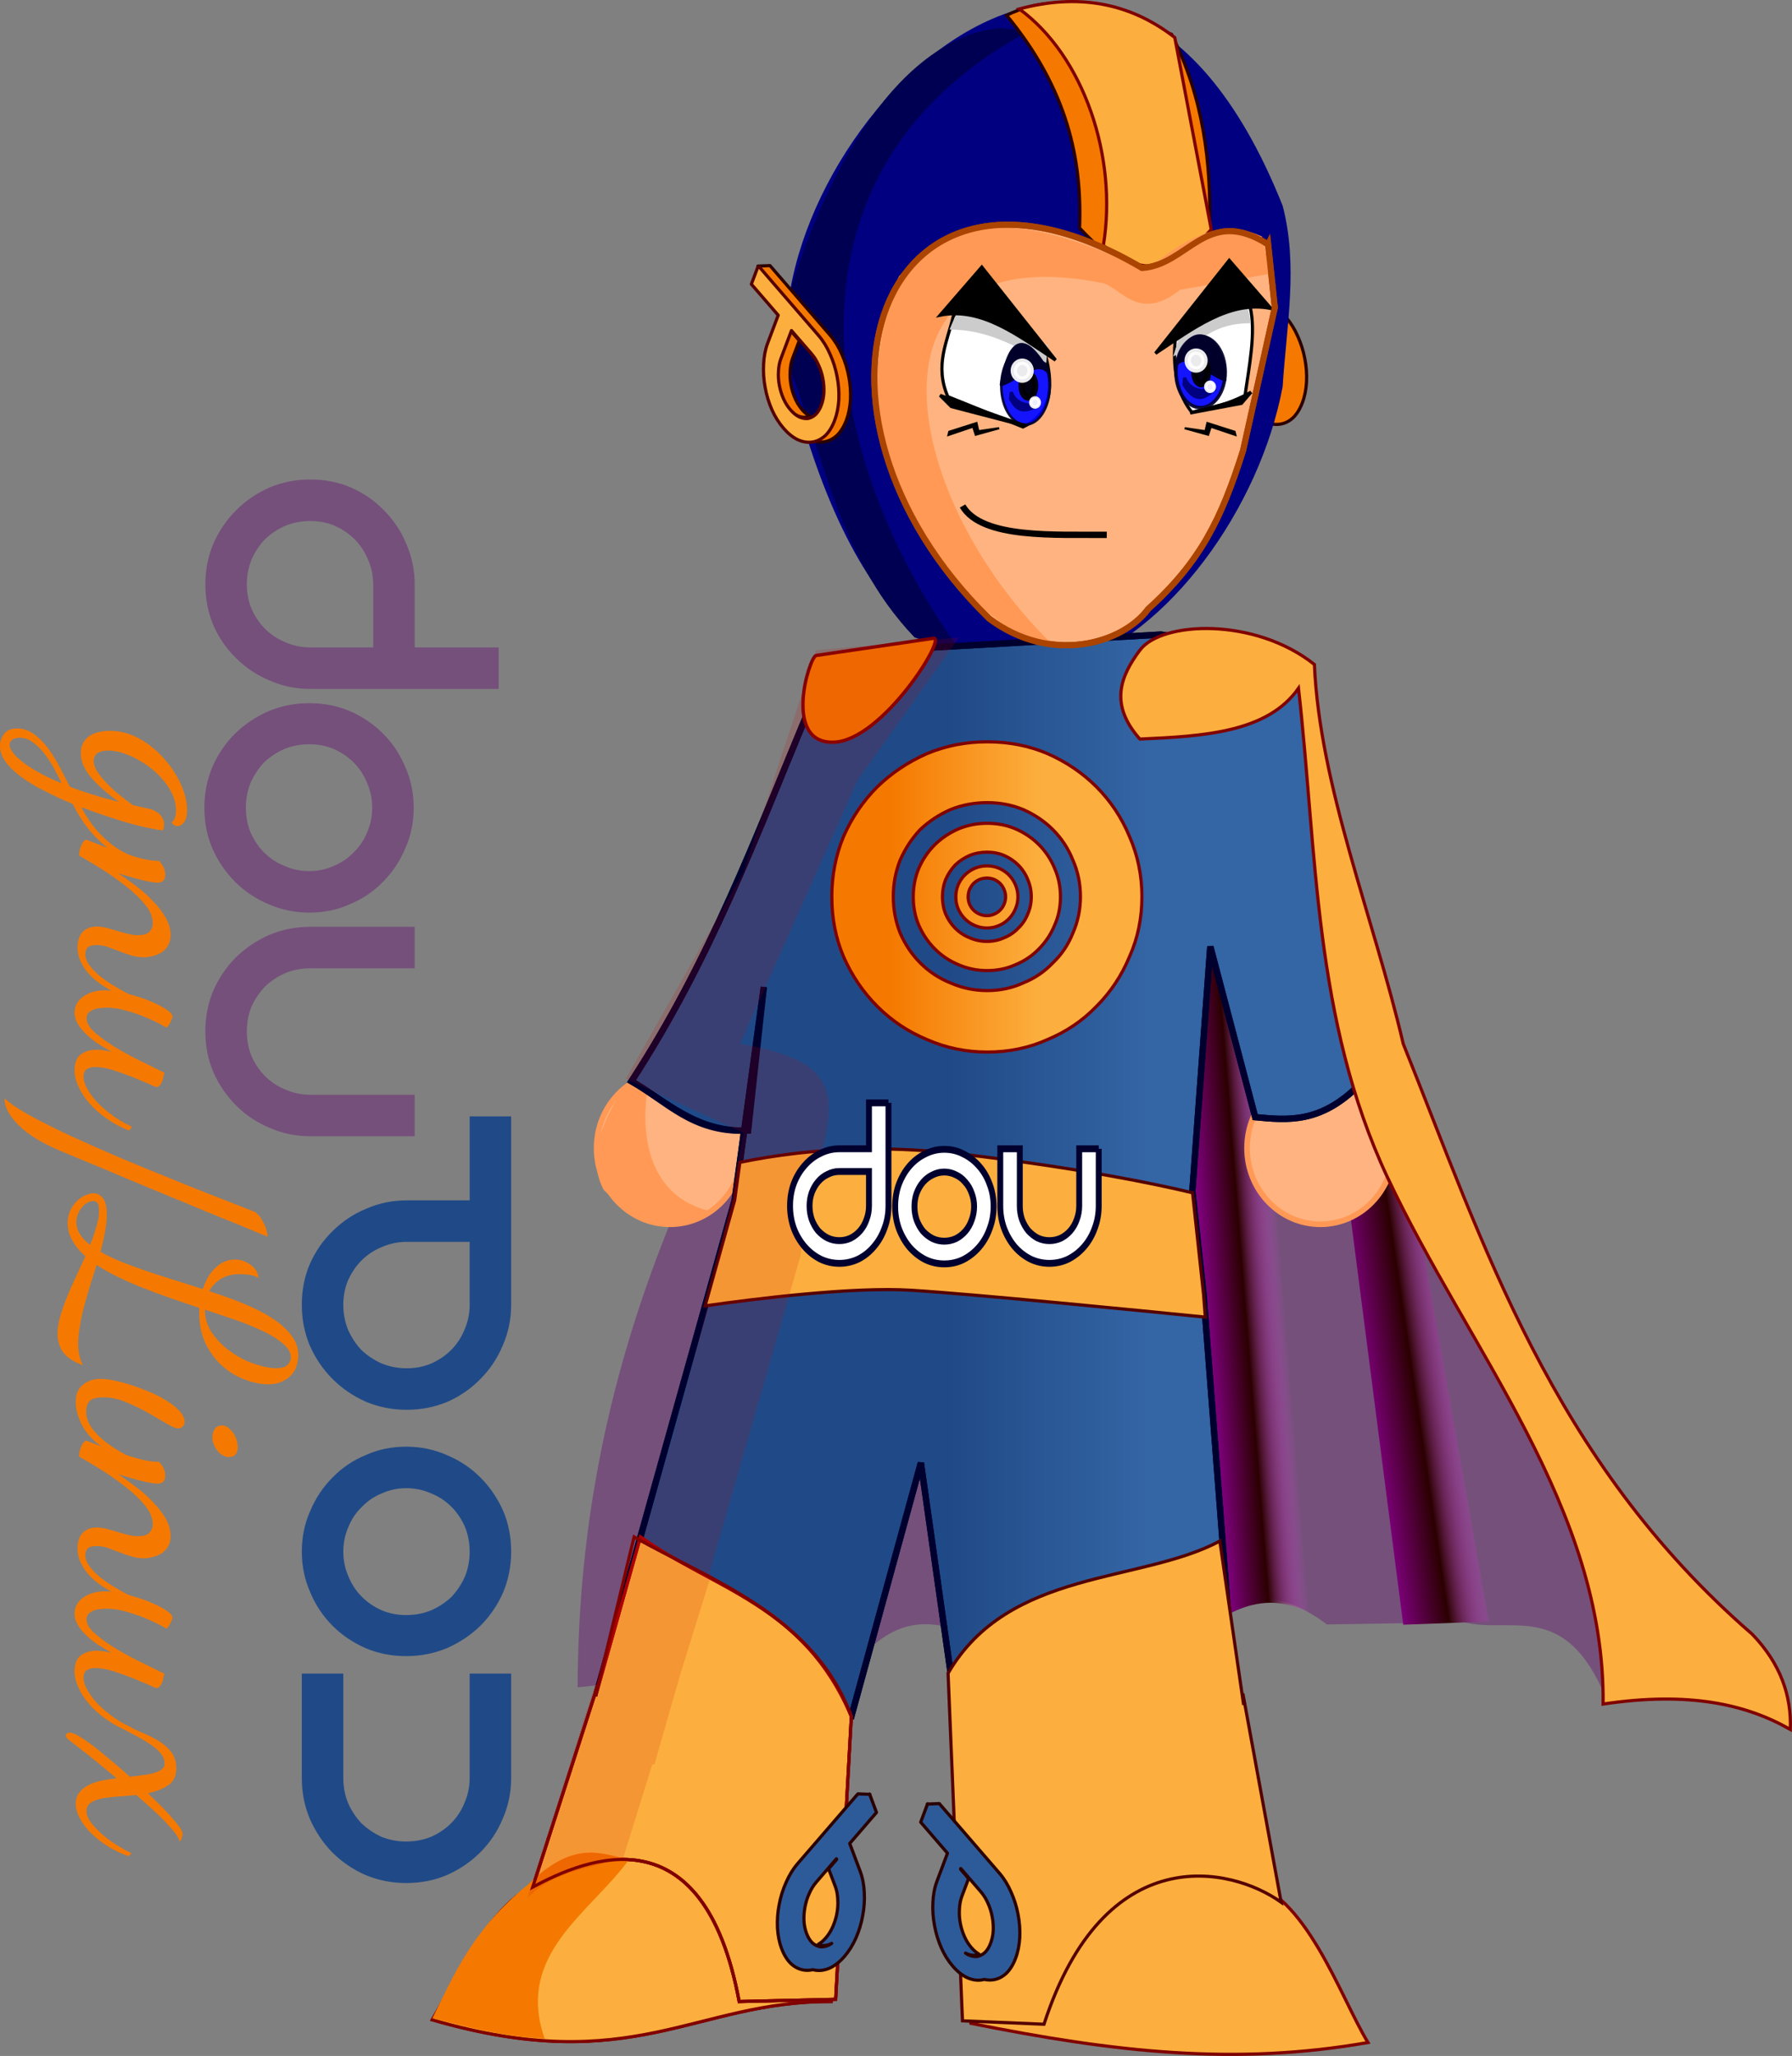 <?xml version="1.0" encoding="UTF-8" standalone="no"?>
<!-- Created with Inkscape (http://www.inkscape.org/) -->
<svg
    xmlns:inkscape="http://www.inkscape.org/namespaces/inkscape"
    xmlns:rdf="http://www.w3.org/1999/02/22-rdf-syntax-ns#"
    xmlns="http://www.w3.org/2000/svg"
    xmlns:sodipodi="http://sodipodi.sourceforge.net/DTD/sodipodi-0.dtd"
    xmlns:cc="http://creativecommons.org/ns#"
    xmlns:xlink="http://www.w3.org/1999/xlink"
    xmlns:dc="http://purl.org/dc/elements/1.1/"
    id="svg2"
    viewBox="0 0 711.19 815.57"
    sodipodi:docname="_svgclean2.svg"
    version="1.1"
    inkscape:version="0.48.3.1 r9886"
  >
  <rect x="0" y="0" width="711.19" height="815.57" fill="#808080" stroke="none"/>
  <defs
      id="defs4"
    >
    <linearGradient
        id="linearGradient3101"
      >
      <stop
          id="stop3103"
          style="stop-color:#800080"
          offset="0"
      />
      <stop
          id="stop3111"
          style="stop-color:#2b0000"
          offset=".5"
      />
      <stop
          id="stop3105"
          style="stop-color:#f649ff;stop-opacity:0"
          offset="1"
      />
    </linearGradient
    >
    <linearGradient
        id="linearGradient4000"
        y2="631.36"
        xlink:href="#linearGradient3101"
        gradientUnits="userSpaceOnUse"
        x2="417"
        gradientTransform="matrix(1.259,0,0,1.259,6.32,-51.378)"
        y1="633.36"
        x1="392"
        inkscape:collect="always"
    />
    <linearGradient
        id="linearGradient3109"
        y2="644.86"
        xlink:href="#linearGradient3101"
        gradientUnits="userSpaceOnUse"
        x2="476"
        gradientTransform="matrix(1.259,0,0,1.259,6.32,-51.378)"
        y1="649.36"
        x1="445.5"
        inkscape:collect="always"
    />
    <linearGradient
        id="linearGradient4315"
        y2="544.36"
        gradientUnits="userSpaceOnUse"
        x2="462.02"
        gradientTransform="translate(8.485,-11.314)"
        y1="544.36"
        x1="383.36"
        inkscape:collect="always"
      >
      <stop
          id="stop4311"
          style="stop-color:#204a87"
          offset="0"
      />
      <stop
          id="stop4313"
          style="stop-color:#3465a4"
          offset="1"
      />
    </linearGradient
    >
    <linearGradient
        id="linearGradient4638"
        y2="512.13"
        gradientUnits="userSpaceOnUse"
        x2="421.64"
        gradientTransform="translate(6.485,-11.314)"
        y1="512.13"
        x1="361.91"
        inkscape:collect="always"
      >
      <stop
          id="stop4634"
          style="stop-color:#f57900"
          offset="0"
      />
      <stop
          id="stop4636"
          style="stop-color:#fcaf3e"
          offset="1"
      />
    </linearGradient
    >
  </defs
  >
  <sodipodi:namedview
      id="base"
      bordercolor="#666666"
      inkscape:pageshadow="2"
      inkscape:window-y="0"
      pagecolor="#ffffff"
      inkscape:window-maximized="0"
      inkscape:zoom="2"
      inkscape:window-x="0"
      inkscape:window-height="645"
      showgrid="false"
      borderopacity="1.0"
      inkscape:current-layer="layer1"
      inkscape:cx="375.11317"
      inkscape:cy="72.747782"
      inkscape:window-width="674"
      inkscape:pageopacity="0.0"
      inkscape:document-units="px"
  />
  <g
      id="layer1"
      inkscape:label="Camada 1"
      inkscape:groupmode="layer"
      transform="translate(-14.824 -143.23)"
    >
    <path
        id="path3885"
        style="color:#000000;stroke-linejoin:round;stroke:#2b0000;stroke-width:1.259;fill:#f57900"
        inkscape:connector-curvature="0"
        d="m501.41 241.59-4.531 0.188-0.094-0.125-0.031 0.125h-0.125l0.062 0.094-2.656 7.094 10.625 12.312-4.156 11.062c-0.947 2.515-1.49 5.313-1.625 8.375-0.174 3.017 0.041 6.079 0.625 9.188 0.544 3.063 1.442 6.022 2.688 8.875 1.227 2.753 2.741 5.201 4.594 7.344 1.814 2.097 3.721 3.592 5.688 4.531 1.987 0.885 3.921 1.188 5.781 0.906 0.354-0.054 0.688-0.124 1.031-0.219 1.22 0.287 2.391 0.334 3.562 0.156 1.861-0.282 3.571-1.11 5.125-2.531 1.515-1.467 2.771-3.485 3.719-6 0.947-2.515 1.482-5.264 1.656-8.281 0.135-3.062-0.083-6.134-0.688-9.188-0.584-3.108-1.515-6.045-2.781-8.844-1.246-2.853-2.78-5.34-4.594-7.438l-23.875-27.625zm8.531 25.75 7.969 9.25c1.104 1.277 2.053 2.79 2.812 4.531 0.78 1.687 1.33 3.47 1.688 5.375 0.339 1.805 0.487 3.632 0.406 5.5-0.1 1.768-0.455 3.438-1.031 4.969-0.577 1.531-1.31 2.745-2.219 3.656-0.949 0.865-1.993 1.407-3.094 1.625-1.12 0.118-2.256-0.087-3.469-0.625-0.392-0.195-0.805-0.45-1.188-0.719 0.135 0.077 0.27 0.151 0.406 0.219 1.212 0.538 2.38 0.743 3.5 0.625 0.483-0.096 0.953-0.248 1.406-0.469-1.022-0.593-2.012-1.425-2.969-2.531-1.104-1.276-2.01-2.734-2.75-4.375-0.759-1.741-1.317-3.508-1.656-5.312-0.358-1.905-0.464-3.771-0.344-5.594 0.081-1.868 0.392-3.563 0.969-5.094l2.656-7.031-3.188-3.719 0.094-0.281z"
    />
    <path
        id="path3876"
        inkscape:connector-curvature="0"
        sodipodi:nodetypes="cccc"
        style="fill:#000080"
        d="m523.87 296.63c1.492-23.926 6.269-47.851 0-71.777-70.81-177.51-215.19-19.258-195.18 69.258 50.821 203.23 177.05 98.861 195.18 2.518z"
    />
    <path
        id="path3123"
        inkscape:connector-curvature="0"
        sodipodi:nodetypes="cccccc"
        style="fill:#000052"
        d="m423.13 155.59c-108.26 58.14-78.87 176.15-26.44 246.81l-18.889-6.296c-32.38-33.72-36.72-78.66-54.15-118.36 11.76-52.79 42.91-118.96 88.15-123.41z"
    />
    <path
        id="path3882"
        inkscape:connector-curvature="0"
        sodipodi:nodetypes="ccccc"
        style="stroke:#2b0000;stroke-width:1.259px;fill:#f57900"
        d="m414.31 149.3c24.014 29.08 30.02 56.96 28.963 84.369 13.704 14.607 28.035 26.601 51.629 0 0.563-25.605-2.316-51.209-15.111-76.814-21.365-8.065-42.502-18.854-65.481-7.556z"
    />
    <path
        id="path3884"
        inkscape:connector-curvature="0"
        sodipodi:nodetypes="ccccc"
        style="stroke:#800000;stroke-width:1.259px;fill:#fcaf3e"
        d="m419.35 146.78c25.605 18.679 39.121 58.793 33.37 93.814 19.605 16.035 31.447 5.676 42.814-6.296l-14.481-76.184c-18.018-13.978-38.649-17.502-61.703-11.333z"
    />
    <path
        id="path3053"
        inkscape:connector-curvature="0"
        sodipodi:nodetypes="cccccccccccc"
        style="fill:#75507b"
        d="m282.35 624.69c-25.917 62.608-38.097 123.39-38.288 187.88l112.19-11.575c19.121-21.395 35.704-12.329 52.535-6.233l86.371-14.247c13.993-0.506 23.628-9.73 46.302 7.123l54.316-0.89c18.699 4.692 40.069-8.877 56.096 29.384 20.574-36.251-11.158-70.079-17.808-105.07-59.174-82.512-70.84-165.02-91.713-247.54l-221.71 5.343z"
    />
    <path
        id="path3024"
        sodipodi:rx="26"
        sodipodi:ry="27"
        style="stroke:#ff9955;stroke-width:2;fill:#ffb380"
        sodipodi:type="arc"
        d="m449 528.36c0 14.912-11.641 27-26 27s-26-12.088-26-27 11.641-27 26-27 26 12.088 26 27z"
        transform="matrix(1.119,0,0,1.119,-192.64,7.437)"
        sodipodi:cy="528.36218"
        sodipodi:cx="423"
    />
    <path
        id="path3984"
        inkscape:connector-curvature="0"
        sodipodi:nodetypes="ccccc"
        style="fill:url(#linearGradient4000)"
        d="m549.68 795.92-58.56-362.03h-35.259l37.148 355.74c15.54-11.762 34.61-18.606 56.666 6.296z"
    />
    <path
        id="path3091"
        style="fill:url(#linearGradient3109)"
        inkscape:connector-curvature="0"
        d="m537.72 524.55 34 263.18 34-1.259-31.481-178.81-42.814-188.89z"
    />
    <path
        id="path3022"
        sodipodi:rx="26"
        sodipodi:ry="27"
        style="stroke:#ff9955;stroke-width:2;fill:#ffb380"
        sodipodi:type="arc"
        d="m449 528.36c0 14.912-11.641 27-26 27s-26-12.088-26-27 11.641-27 26-27 26 12.088 26 27z"
        transform="matrix(1.119,0,0,1.119,65.504,7.437)"
        sodipodi:cy="528.36218"
        sodipodi:cx="423"
    />
    <path
        id="path3117"
        inkscape:connector-curvature="0"
        sodipodi:nodetypes="cccc"
        style="fill:#ff9955"
        d="m298.46 624.03c-12.841 3.537-24.778 10.24-44.074-8.815-11.579-22.222 14.968-47.632 25.185-66.74-15.424 36.327-10.786 70.125 18.889 75.555z"
    />
    <path
        id="path3907"
        inkscape:connector-curvature="0"
        sodipodi:nodetypes="ccccccccccccccccccc"
        style="stroke:#00002f;stroke-width:2.518;fill:url(#linearGradient4315)"
        d="m334.88 427.01c-20.146 48.38-37.987 96.759-69.453 145.14 14.236 8.127 25.508 20.206 46.302 19.589l6.233-56.987-11.575 84.59-54.316 194.11c32.854 10.011 66.39 13.604 100.62 10.685l27.603-100.62 13.356 94.385c28.919 4.504 68.967-6.579 110.35-11.423l-11.512-149.74-4.452-40.959 7.123-97.056 17.808 67.672c12.886 1.217 25.757 2.531 40.959-12.466-12.999-49.112-15.677-105.11-22.26-158.49-15.492-14.845-36.017-17.104-56.096-20.48l-94.385 5.343c-30.005 2.447-21.945 0.645-46.302 26.713z"
    />
    <path
        id="path3982"
        d="m334.88 427.01c-20.146 48.38-37.987 96.759-69.453 145.14 14.236 8.127 24.249 20.206 45.043 19.589l7.492-56.987-11.575 84.59-54.316 194.11c32.854 10.011 66.39 13.604 100.62 10.685l27.603-100.62 13.356 94.385c28.919 4.504 68.967-6.579 110.35-11.423l-11.512-149.74-4.452-40.959 7.123-97.056 17.808 67.672c12.886 1.217 25.757 2.531 40.959-12.466-12.999-49.112-15.677-105.11-22.26-158.49-15.492-14.845-36.017-17.104-56.096-20.48l-94.385 5.343c-30.005 2.447-21.945 0.645-46.302 26.713z"
        sodipodi:nodetypes="ccccccccccccccccccc"
        style="stroke:#00002f;stroke-width:2.518;fill:none"
        inkscape:connector-curvature="0"
    />
    <path
        id="path3953"
        inkscape:connector-curvature="0"
        sodipodi:nodetypes="cccccccccc"
        style="stroke:#800000;stroke-width:1.259px;fill:#fcaf3e"
        d="m467.2 401.15c-7.762 10.459-12.174 21.477 0 35.259 25.455-1.131 50.643-2.597 62.962-20.148 7.38 65.154 5.978 131.34 35.259 193.92 32.276 68.66 86.414 131.36 85.629 209.03 34.167-5.104 56.864 0.116 74.295 10.074 0.492-13.382-3.858-26.073-15.111-37.777-79.8-69.13-107.03-155.94-138.51-234.21-11.75-50.16-33.18-102.25-35.26-150.48-23.711-18.844-60.71-17.174-69.258-5.667z"
    />
    <path
        id="path3026"
        inkscape:connector-curvature="0"
        sodipodi:nodetypes="cscc"
        style="stroke:#800000;stroke-width:1.344px;fill:#f57900"
        d="m338.74 403.25c-2.688 0.416-13.542 35.265 7.126 34.405 19.077-0.795 44.461-41.243 39.566-41.243z"
    />
    <path
        id="path3176"
        d="m236.05 887.36c-24.677 5.301-38.466 38.317-49.647 57.113 79.767 23.154 104.26-7.547 158.28-7.25l3.562-61.439-115.75-2.671z"
        sodipodi:nodetypes="cccccc"
        style="stroke:#800000;stroke-width:1.259px;fill:none"
        inkscape:connector-curvature="0"
    />
    <path
        id="path3060"
        inkscape:connector-curvature="0"
        sodipodi:nodetypes="cccccc"
        style="stroke:#800000;stroke-width:1.259px;fill:#fcaf3e"
        d="m236.05 887.36c-24.677 5.301-38.466 38.317-49.647 57.113 79.767 23.154 104.26-7.547 158.28-7.25l3.562-61.439-115.75-2.671z"
    />
    <path
        id="path3072"
        d="m251.19 816.13 17.808-63.22c29.221 20.838 65.145 26.929 83.7 71.234l-6.233 112.19-38.288 0.89c-14.15-76.04-60.29-57.03-81.93-45.41l25.822-80.138z"
        sodipodi:nodetypes="cccccccc"
        style="stroke:#800000;stroke-width:1.259px;fill:#fcaf3e"
        inkscape:connector-curvature="0"
    />
    <path
        id="path3056"
        inkscape:connector-curvature="0"
        sodipodi:nodetypes="cccccccc"
        style="stroke:#aa0000;stroke-width:1.259px;fill:none"
        d="m251.19 816.13 17.808-63.22c29.221 20.838 65.145 26.929 83.7 71.234l-6.233 112.19-38.288 0.89c-14.15-76.04-60.29-57.03-81.93-45.41l25.822-80.138z"
    />
    <path
        id="path3062"
        d="m508.37 888.91c24.718 5.105 38.029 45.869 49.359 64.577-52.591 9.209-100.4 3.872-157.59-7.623l-4.047-67.642 115.73-3.587z"
        sodipodi:nodetypes="cccccc"
        style="stroke:#800000;stroke-width:1.259px;fill:#fcaf3e"
        inkscape:connector-curvature="0"
    />
    <path
        id="path3058"
        d="m508.39 819.56-9.447-64.997c-31.68 16.866-83.705 10.919-107.86 52.439l5.723 137.87 32.348 1.355c23.894-73.561 74.178-62.723 94.123-48.388l-15.196-82.813z"
        sodipodi:nodetypes="cccccccc"
        style="color:#000000;stroke:#550000;stroke-width:1.259px;fill:#fcaf3e"
        inkscape:connector-curvature="0"
    />
    <path
        id="path3174"
        inkscape:connector-curvature="0"
        sodipodi:nodetypes="ccccc"
        style="fill:#f57900"
        d="m230.99 951.96c-11.724-33.52 17.868-49.667 33.478-71.039-11.463-2.548-21.984-7.924-40.296 10.074-21.745 17.629-28.969 35.259-37.777 52.888 13.752 3.249 26.348 7.076 44.595 8.077z"
    />
    <g
        id="g3491"
        style="fill:#75507b"
        transform="matrix(-2.031,0,0,-2.031,-978.98,1929.6)"
      >
      <path
          id="path3473"
          style="fill:#75507b"
          inkscape:connector-curvature="0"
          d="m-586.75 744.99h36.808c2.794 0 5.436 0.547 7.927 1.64 2.49 1.033 4.677 2.49 6.56 4.373 1.883 1.822 3.371 3.978 4.464 6.469 1.033 2.49 1.549 5.133 1.549 7.927 0 2.794-0.516 5.436-1.549 7.927-1.093 2.49-2.581 4.677-4.464 6.56-1.883 1.883-4.07 3.371-6.56 4.464-2.49 1.033-5.133 1.549-7.927 1.549-2.855 0-5.497-0.516-7.927-1.549-2.49-1.093-4.647-2.581-6.469-4.464-1.883-1.883-3.341-4.07-4.373-6.56-1.093-2.49-1.64-5.133-1.64-7.927v-12.3h-16.4v-8.109m49.199 20.409c0-1.701-0.304-3.28-0.911-4.738-0.668-1.518-1.549-2.824-2.642-3.918-1.154-1.154-2.49-2.035-4.009-2.642-1.518-0.668-3.128-1.002-4.829-1.002h-12.3v12.3c0 1.701 0.334 3.31 1.002 4.829 0.607 1.518 1.488 2.855 2.642 4.009 1.093 1.093 2.399 1.974 3.918 2.642 1.458 0.607 3.037 0.911 4.738 0.911 1.701 0 3.31-0.304 4.829-0.911 1.518-0.668 2.855-1.549 4.009-2.642 1.093-1.154 1.974-2.49 2.642-4.009 0.607-1.518 0.911-3.128 0.911-4.829"
      />
      <path
          id="path3475"
          style="fill:#75507b"
          inkscape:connector-curvature="0"
          d="m-549.75 742.21c-2.855 0-5.497-0.516-7.927-1.549-2.49-1.093-4.647-2.551-6.469-4.373-1.883-1.883-3.341-4.07-4.373-6.56-1.093-2.49-1.64-5.133-1.64-7.927 0-2.855 0.547-5.497 1.64-7.927 1.033-2.49 2.49-4.677 4.373-6.56 1.822-1.883 3.978-3.341 6.469-4.373 2.43-1.093 5.072-1.64 7.927-1.64 2.794 0 5.436 0.547 7.927 1.64 2.49 1.033 4.677 2.49 6.56 4.373 1.883 1.883 3.371 4.07 4.464 6.56 1.033 2.43 1.549 5.072 1.549 7.927 0 2.794-0.516 5.436-1.549 7.927-1.093 2.49-2.581 4.677-4.464 6.56-1.883 1.822-4.07 3.28-6.56 4.373-2.49 1.033-5.133 1.549-7.927 1.549m0-8.018c1.701 0 3.31-0.304 4.829-0.911 1.518-0.668 2.855-1.549 4.009-2.642 1.093-1.154 1.974-2.49 2.642-4.009 0.607-1.518 0.911-3.128 0.911-4.829 0-1.701-0.304-3.31-0.911-4.829-0.668-1.518-1.549-2.824-2.642-3.918-1.154-1.154-2.49-2.035-4.009-2.642-1.518-0.668-3.128-1.002-4.829-1.002-1.701 0-3.28 0.334-4.738 1.002-1.518 0.607-2.824 1.488-3.918 2.642-1.154 1.093-2.035 2.399-2.642 3.918-0.668 1.518-1.002 3.128-1.002 4.829 0 1.701 0.334 3.31 1.002 4.829 0.607 1.518 1.488 2.855 2.642 4.009 1.093 1.093 2.399 1.974 3.918 2.642 1.458 0.607 3.037 0.911 4.738 0.911"
      />
      <path
          id="path3477"
          style="fill:#75507b"
          inkscape:connector-curvature="0"
          d="m-570.35 657.62h20.409c2.794 0 5.436 0.547 7.927 1.64 2.49 1.033 4.677 2.49 6.56 4.373 1.883 1.883 3.371 4.07 4.464 6.56 1.033 2.43 1.549 5.072 1.549 7.927 0 2.794-0.516 5.436-1.549 7.927-1.093 2.49-2.581 4.677-4.464 6.56-1.883 1.822-4.07 3.28-6.56 4.373-2.49 1.033-5.133 1.549-7.927 1.549h-20.409v-8.109h20.409c1.701 0 3.31-0.304 4.829-0.911 1.518-0.668 2.855-1.549 4.009-2.642 1.093-1.154 1.974-2.46 2.642-3.918 0.607-1.518 0.911-3.128 0.911-4.829 0-1.701-0.304-3.31-0.911-4.829-0.668-1.518-1.549-2.824-2.642-3.918-1.154-1.154-2.49-2.035-4.009-2.642-1.518-0.668-3.128-1.002-4.829-1.002h-20.409v-8.109"
      />
    </g
    >
    <g
        id="g3496"
        style="fill:#204a87"
        transform="matrix(2.031,0,0,2.031,1293.1,-445.66)"
      >
      <path
          id="path3479"
          style="fill:#204a87"
          inkscape:connector-curvature="0"
          d="m-529.5 508v36.808c-0 2.794-0.547 5.436-1.64 7.927-1.033 2.49-2.49 4.677-4.373 6.56-1.822 1.883-3.978 3.371-6.469 4.464-2.49 1.033-5.133 1.549-7.927 1.549-2.794 0-5.436-0.516-7.927-1.549-2.49-1.093-4.677-2.581-6.56-4.464-1.883-1.883-3.371-4.07-4.464-6.56-1.033-2.49-1.549-5.133-1.549-7.927 0-2.855 0.516-5.497 1.549-7.927 1.093-2.49 2.581-4.647 4.464-6.469 1.883-1.883 4.07-3.341 6.56-4.373 2.49-1.093 5.133-1.64 7.927-1.64h12.3v-16.4h8.109m-20.409 49.199c1.701 0 3.28-0.304 4.738-0.911 1.518-0.668 2.824-1.549 3.918-2.642 1.154-1.154 2.035-2.49 2.642-4.009 0.668-1.518 1.002-3.128 1.002-4.829v-12.3h-12.3c-1.701 0-3.31 0.334-4.829 1.002-1.518 0.607-2.855 1.488-4.009 2.642-1.093 1.093-1.974 2.399-2.642 3.918-0.607 1.458-0.911 3.037-0.911 4.738-0 1.701 0.304 3.31 0.911 4.829 0.668 1.518 1.549 2.855 2.642 4.009 1.154 1.093 2.49 1.974 4.009 2.642 1.518 0.607 3.128 0.911 4.829 0.911"
      />
      <path
          id="path3481"
          style="fill:#204a87"
          inkscape:connector-curvature="0"
          d="m-550 613.42c-2.855 0-5.497-0.516-7.927-1.549-2.49-1.093-4.647-2.551-6.469-4.373-1.883-1.883-3.341-4.07-4.373-6.56-1.093-2.49-1.64-5.133-1.64-7.927 0-2.855 0.547-5.497 1.64-7.927 1.033-2.49 2.49-4.677 4.373-6.56 1.822-1.883 3.978-3.341 6.469-4.373 2.43-1.093 5.072-1.64 7.927-1.64 2.794 0 5.436 0.547 7.927 1.64 2.49 1.033 4.677 2.49 6.56 4.373 1.883 1.883 3.371 4.07 4.464 6.56 1.033 2.43 1.549 5.072 1.549 7.927 0 2.794-0.516 5.436-1.549 7.927-1.093 2.49-2.581 4.677-4.464 6.56-1.883 1.822-4.07 3.28-6.56 4.373-2.49 1.033-5.133 1.549-7.927 1.549m0-8.018c1.701 0 3.31-0.304 4.829-0.911 1.518-0.668 2.855-1.549 4.009-2.642 1.093-1.154 1.974-2.49 2.642-4.009 0.607-1.518 0.911-3.128 0.911-4.829 0-1.701-0.304-3.31-0.911-4.829-0.668-1.518-1.549-2.824-2.642-3.918-1.154-1.154-2.49-2.035-4.009-2.642-1.518-0.668-3.128-1.002-4.829-1.002-1.701 0-3.28 0.334-4.738 1.002-1.518 0.607-2.824 1.488-3.918 2.642-1.154 1.093-2.035 2.399-2.642 3.918-0.668 1.518-1.002 3.128-1.002 4.829 0 1.701 0.334 3.31 1.002 4.829 0.607 1.518 1.488 2.855 2.642 4.009 1.093 1.093 2.399 1.974 3.918 2.642 1.458 0.607 3.037 0.911 4.738 0.911"
      />
      <path
          id="path3483"
          style="fill:#204a87"
          inkscape:connector-curvature="0"
          d="m-529.5 616.83v20.409c-0 2.794-0.547 5.436-1.64 7.927-1.033 2.49-2.49 4.677-4.373 6.56-1.883 1.883-4.07 3.371-6.56 4.464-2.43 1.033-5.072 1.549-7.927 1.549-2.794 0-5.436-0.516-7.927-1.549-2.49-1.093-4.677-2.581-6.56-4.464-1.822-1.883-3.28-4.07-4.373-6.56-1.033-2.49-1.549-5.133-1.549-7.927v-20.41h8.109v20.409c-0 1.701 0.304 3.31 0.911 4.829 0.668 1.518 1.549 2.855 2.642 4.009 1.154 1.093 2.46 1.974 3.918 2.642 1.518 0.607 3.128 0.911 4.829 0.911 1.701 0 3.31-0.304 4.829-0.911 1.518-0.668 2.824-1.549 3.918-2.642 1.154-1.154 2.035-2.49 2.642-4.009 0.668-1.518 1.002-3.128 1.002-4.829v-20.41h8.109"
      />
    </g
    >
    <g
        id="text3435-4"
        inkscape:transform-center-x="-0.00013463096"
        inkscape:transform-center-y="-44.682126"
        style="fill:#f57900"
        transform="matrix(0,2.031,-2.031,0,1748.3,1285.5)"
      >
      <path
          id="path3523"
          style="fill:#f57900"
          inkscape:connector-curvature="0"
          d="m-401.77 819.99c-0.427-0.583-1.205-0.874-2.332-0.874-1.516 0-2.992 0.466-4.43 1.399-1.399 0.894-2.643 2.021-3.731 3.381-1.088 1.36-1.962 2.817-2.623 4.372-0.622 1.516-0.933 2.876-0.933 4.08 0 0.933 0.175 1.652 0.525 2.157 0.389 0.466 0.894 0.7 1.516 0.7 0.544 0 1.166-0.194 1.865-0.583 0.7-0.427 1.419-0.991 2.157-1.69 0.777-0.7 1.554-1.516 2.332-2.448 0.777-0.933 1.535-1.924 2.273-2.973l0.7-3.09c0.039-0.272 0.136-0.583 0.291-0.933 0.155-0.35 0.35-0.661 0.583-0.933 0.233-0.311 0.525-0.563 0.874-0.758 0.35-0.233 0.758-0.35 1.224-0.35 0.35 0 0.758 0.058 1.224 0.175-0 0.466-0.117 1.244-0.35 2.332-0.194 1.088-0.486 2.351-0.874 3.789-0.389 1.438-0.874 3.012-1.457 4.722-0.544 1.671-1.146 3.381-1.807 5.13 0.933-0.466 1.865-1.03 2.798-1.69 0.972-0.661 1.865-1.399 2.682-2.215 0.855-0.855 1.632-1.768 2.332-2.74 0.699-1.01 1.263-2.079 1.69-3.206l0.758 0.583c-0.466 1.321-1.127 2.565-1.982 3.731-0.855 1.127-1.788 2.157-2.798 3.09-1.01 0.933-2.06 1.749-3.148 2.448-1.088 0.7-2.079 1.263-2.973 1.69-0.816 1.982-1.671 3.828-2.565 5.538-0.855 1.749-1.768 3.264-2.74 4.547-0.933 1.282-1.904 2.293-2.915 3.031-1.01 0.738-2.06 1.108-3.148 1.108-0.855-0-1.632-0.272-2.332-0.816-0.7-0.505-1.049-1.36-1.049-2.565 0-1.166 0.369-2.254 1.108-3.264 0.7-0.972 1.613-1.885 2.74-2.74 1.127-0.816 2.351-1.574 3.672-2.273 1.321-0.7 2.604-1.36 3.847-1.982 0.544-1.36 1.049-2.817 1.516-4.372 0.505-1.593 0.991-3.342 1.457-5.246-1.477 2.137-3.031 3.925-4.663 5.363-1.593 1.399-3.206 2.099-4.838 2.099-1.399 0-2.487-0.505-3.264-1.516-0.738-1.049-1.108-2.429-1.108-4.139 0-2.021 0.505-3.945 1.516-5.771s2.293-3.42 3.847-4.78c1.554-1.399 3.226-2.507 5.013-3.323 1.788-0.816 3.478-1.224 5.072-1.224 1.127 0 1.924 0.194 2.39 0.583 0.505 0.35 0.758 0.777 0.758 1.282-0 0.35-0.097 0.622-0.291 0.816-0.194 0.194-0.33 0.311-0.408 0.35m-15.156 31.653c0.389-0 0.855-0.194 1.399-0.583 0.544-0.35 1.127-0.933 1.749-1.749 0.661-0.777 1.36-1.827 2.099-3.148 0.738-1.282 1.496-2.856 2.273-4.722-1.166 0.583-2.293 1.166-3.381 1.749-1.049 0.622-1.982 1.263-2.798 1.924-0.816 0.7-1.477 1.419-1.982 2.157-0.505 0.738-0.758 1.516-0.758 2.332 0 0.622 0.117 1.108 0.35 1.457 0.272 0.389 0.622 0.583 1.049 0.583"
      />
      <path
          id="path3525"
          style="fill:#f57900"
          inkscape:connector-curvature="0"
          d="m-398.41 836.78c0-0.155 0.214-0.758 0.641-1.807 0.427-1.049 0.894-2.293 1.399-3.731 0.505-1.438 0.972-2.934 1.399-4.489 0.466-1.593 0.7-3.031 0.7-4.314 0.233-0.272 0.602-0.544 1.108-0.816 0.505-0.272 1.03-0.408 1.574-0.408 1.049 0 1.574 0.505 1.574 1.516 0 0.622-0.175 1.652-0.525 3.09s-0.797 2.973-1.341 4.605c0.777-1.166 1.632-2.351 2.565-3.556 0.933-1.244 1.924-2.351 2.973-3.323 1.049-1.01 2.118-1.827 3.206-2.448 1.127-0.622 2.254-0.933 3.381-0.933 0.738 0 1.38 0.155 1.924 0.466 0.544 0.272 0.991 0.661 1.341 1.166 0.35 0.505 0.602 1.069 0.758 1.69 0.194 0.622 0.291 1.263 0.291 1.924-0 0.894-0.136 1.749-0.408 2.565-0.233 0.816-0.505 1.593-0.816 2.332-0.272 0.738-0.544 1.477-0.816 2.215-0.233 0.7-0.35 1.399-0.35 2.099-0 0.816 0.155 1.399 0.466 1.749 0.35 0.311 0.777 0.466 1.282 0.466 0.738 0 1.477-0.272 2.215-0.816 0.738-0.544 1.457-1.244 2.157-2.099 0.699-0.894 1.36-1.865 1.982-2.915 0.661-1.088 1.263-2.176 1.807-3.264l0.641 0.758c-0.622 1.438-1.302 2.759-2.04 3.964-0.7 1.205-1.477 2.254-2.332 3.148-0.816 0.855-1.71 1.516-2.682 1.982-0.933 0.505-1.943 0.758-3.031 0.758-1.36 0-2.39-0.35-3.09-1.049-0.661-0.7-0.991-1.593-0.991-2.682-0-0.583 0.078-1.205 0.233-1.865 0.194-0.661 0.389-1.341 0.583-2.04 0.233-0.7 0.427-1.399 0.583-2.099 0.194-0.7 0.291-1.399 0.291-2.099-0-1.088-0.233-1.827-0.7-2.215-0.427-0.427-0.972-0.641-1.632-0.641-1.205 0-2.429 0.505-3.672 1.516s-2.448 2.273-3.614 3.789c-1.166 1.477-2.273 3.051-3.323 4.722-1.01 1.632-1.885 3.09-2.623 4.372-0.622 0-1.205-0.117-1.749-0.35-0.583-0.194-1.03-0.505-1.341-0.933"
      />
      <path
          id="path3527"
          style="fill:#f57900"
          inkscape:connector-curvature="0"
          d="m-352.9 821.39c0.155 0.039 0.389 0.097 0.7 0.175 0.311 0.039 0.622 0.117 0.933 0.233 0.311 0.117 0.583 0.272 0.816 0.466 0.233 0.194 0.35 0.408 0.35 0.641-0 0.155-0.214 0.68-0.641 1.574-0.389 0.894-0.836 1.963-1.341 3.206-0.466 1.205-0.913 2.468-1.341 3.789-0.389 1.282-0.583 2.409-0.583 3.381-0 0.7 0.136 1.263 0.408 1.69 0.311 0.427 0.816 0.641 1.516 0.641 0.622 0 1.341-0.214 2.157-0.641 0.816-0.427 1.671-1.03 2.565-1.807 0.894-0.816 1.768-1.807 2.623-2.973 0.894-1.166 1.69-2.507 2.39-4.022l0.758 0.525c-0.622 1.593-1.399 3.051-2.332 4.372-0.894 1.282-1.865 2.39-2.915 3.323-1.049 0.933-2.137 1.652-3.264 2.157-1.088 0.544-2.157 0.816-3.206 0.816-1.554 0-2.623-0.427-3.206-1.282-0.583-0.816-0.874-1.827-0.874-3.031-0-0.466 0.039-0.933 0.117-1.399 0.078-0.505 0.175-1.01 0.291-1.516-0.544 0.972-1.108 1.904-1.69 2.798-0.583 0.855-1.205 1.613-1.865 2.273-0.622 0.661-1.282 1.185-1.982 1.574-0.661 0.389-1.36 0.583-2.099 0.583-1.321 0-2.39-0.583-3.206-1.749-0.777-1.166-1.166-2.546-1.166-4.139 0-1.088 0.175-2.39 0.525-3.906 0.389-1.554 0.836-3.012 1.341-4.372 0.544-1.36 1.108-2.526 1.69-3.498 0.622-0.972 1.146-1.457 1.574-1.457 0.194 0 0.525 0.117 0.991 0.35 0.466 0.194 0.855 0.466 1.166 0.816-0.311 0.505-0.7 1.224-1.166 2.157-0.427 0.894-0.855 1.885-1.282 2.973-0.389 1.088-0.738 2.215-1.049 3.381-0.272 1.166-0.408 2.235-0.408 3.206 0 0.233 0.019 0.583 0.058 1.049 0.039 0.427 0.117 0.855 0.233 1.282 0.155 0.427 0.369 0.797 0.641 1.108 0.311 0.311 0.7 0.466 1.166 0.466 0.894 0 1.846-0.583 2.856-1.749s2.001-2.565 2.973-4.197c0.972-1.632 1.865-3.303 2.682-5.013 0.855-1.749 1.554-3.167 2.099-4.255"
      />
      <path
          id="path3529"
          style="fill:#f57900"
          inkscape:connector-curvature="0"
          d="m-320.87 801.22c-0.155 0.428-0.486 1.224-0.991 2.39-0.466 1.166-1.049 2.584-1.749 4.255-0.661 1.671-1.419 3.537-2.273 5.596-0.855 2.021-1.729 4.139-2.623 6.354-0.894 2.176-1.807 4.372-2.74 6.587-0.894 2.176-1.768 4.255-2.623 6.237-0.816 1.943-1.554 3.731-2.215 5.363-0.661 1.593-1.205 2.895-1.632 3.906-1.477 3.498-3.128 6.16-4.955 7.986-1.827 1.827-3.575 2.74-5.246 2.74 0.894-0.894 1.982-2.487 3.264-4.78 1.244-2.254 2.565-4.877 3.964-7.87 1.399-3.031 2.837-6.276 4.314-9.735 1.477-3.498 2.876-6.898 4.197-10.201 1.36-3.303 2.584-6.373 3.672-9.21 1.127-2.876 2.04-5.207 2.74-6.995 0.117-0.272 0.35-0.563 0.7-0.874 0.35-0.311 0.758-0.583 1.224-0.816 0.466-0.272 0.952-0.486 1.457-0.641 0.544-0.194 1.049-0.291 1.516-0.291"
      />
      <path
          id="path3531"
          style="fill:#f57900"
          inkscape:connector-curvature="0"
          d="m-323.52 840.28c-0.933 0-1.768-0.175-2.507-0.525-0.738-0.35-1.341-0.777-1.807-1.282-0.505-0.505-0.874-1.049-1.108-1.632-0.272-0.622-0.408-1.166-0.408-1.632 0-0.7 0.311-1.302 0.933-1.807 0.622-0.505 1.729-0.758 3.323-0.758 1.01 0 2.118 0.117 3.323 0.35 1.244 0.233 2.526 0.525 3.847 0.874 0.7-1.205 1.36-2.584 1.982-4.139 0.622-1.554 1.224-3.187 1.807-4.897 0.583-1.749 1.166-3.556 1.749-5.421 0.583-1.865 1.166-3.711 1.749-5.538-1.827-0.583-3.245-1.438-4.255-2.565s-1.516-2.351-1.516-3.672c-0-0.505 0.078-1.03 0.233-1.574 0.194-0.544 0.447-1.03 0.758-1.457 0.311-0.466 0.68-0.836 1.108-1.108 0.466-0.311 0.972-0.466 1.516-0.466-0.311 0.428-0.525 1.01-0.641 1.749-0.078 0.7-0.117 1.321-0.117 1.865-0 1.477 0.311 2.72 0.933 3.731 0.622 0.972 1.418 1.729 2.39 2.273 0.738-2.332 1.535-4.547 2.39-6.645 0.855-2.099 1.788-3.945 2.798-5.538 1.01-1.593 2.118-2.856 3.323-3.789 1.205-0.972 2.545-1.457 4.022-1.457 0.583 0 1.205 0.097 1.865 0.291 0.661 0.155 1.263 0.466 1.807 0.933 0.583 0.466 1.049 1.088 1.399 1.865 0.389 0.738 0.583 1.69 0.583 2.856-0 1.36-0.291 2.817-0.874 4.372-0.544 1.554-1.399 3.012-2.565 4.372-1.127 1.321-2.565 2.429-4.314 3.323-1.749 0.894-3.828 1.341-6.237 1.341h-0.933c-0.583 1.788-1.205 3.614-1.865 5.48-0.622 1.827-1.282 3.614-1.982 5.363-0.661 1.71-1.38 3.362-2.157 4.955-0.738 1.554-1.535 2.973-2.39 4.255 1.321 0.427 2.662 0.855 4.022 1.282 1.399 0.427 2.759 0.816 4.08 1.166 1.321 0.35 2.604 0.622 3.847 0.816 1.244 0.233 2.409 0.35 3.498 0.35 1.554 0 2.934-0.311 4.139-0.933-0.661 1.827-1.496 3.109-2.507 3.847-1.01 0.738-2.215 1.108-3.614 1.108-1.049-0-2.196-0.175-3.439-0.525-1.205-0.35-2.468-0.797-3.789-1.341-1.282-0.505-2.604-1.088-3.964-1.749-1.321-0.622-2.643-1.224-3.964-1.807-0.972 1.088-1.982 1.924-3.031 2.507-1.049 0.622-2.196 0.933-3.439 0.933m26.232-43.603c-0.894 0-1.749 0.466-2.565 1.399-0.816 0.894-1.613 2.118-2.39 3.672-0.738 1.516-1.477 3.284-2.215 5.305-0.7 2.021-1.419 4.158-2.157 6.412 1.749 0 3.323-0.505 4.722-1.516 1.438-1.049 2.643-2.293 3.614-3.731 1.01-1.438 1.768-2.934 2.273-4.489 0.544-1.593 0.816-2.973 0.816-4.139-0-1.127-0.214-1.885-0.641-2.273-0.428-0.427-0.913-0.641-1.457-0.641m-26.465 41.913c0.855 0 1.652-0.233 2.39-0.7 0.738-0.466 1.438-1.127 2.099-1.982-1.244-0.505-2.429-0.913-3.556-1.224-1.127-0.35-2.157-0.525-3.09-0.525-0.738 0-1.244 0.097-1.516 0.291-0.272 0.194-0.408 0.466-0.408 0.816 0 0.35 0.097 0.719 0.291 1.108 0.194 0.389 0.486 0.738 0.874 1.049 0.35 0.35 0.777 0.622 1.282 0.816 0.505 0.233 1.049 0.35 1.632 0.35"
      />
      <path
          id="path3533"
          style="fill:#f57900"
          inkscape:connector-curvature="0"
          d="m-284.71 817.43c0.35 0 0.641 0.117 0.874 0.35 0.272 0.194 0.408 0.505 0.408 0.933-0 0.466-0.33 1.244-0.991 2.332-0.622 1.049-1.321 2.254-2.099 3.614-0.738 1.321-1.419 2.74-2.04 4.255-0.622 1.477-0.933 2.895-0.933 4.255-0 1.399 0.233 2.332 0.7 2.798 0.466 0.466 1.185 0.7 2.157 0.7 0.661 0 1.341-0.155 2.04-0.466 0.7-0.311 1.419-0.816 2.157-1.516 0.777-0.7 1.554-1.613 2.332-2.74 0.816-1.127 1.632-2.526 2.448-4.197l0.525 0.583c-0.583 1.671-1.302 3.167-2.157 4.489-0.816 1.282-1.729 2.371-2.74 3.264-1.01 0.855-2.079 1.496-3.206 1.924-1.127 0.466-2.254 0.7-3.381 0.7-1.516 0-2.643-0.486-3.381-1.457-0.738-0.933-1.108-2.079-1.108-3.439 0-0.738 0.117-1.652 0.35-2.74 0.233-1.088 0.544-2.235 0.933-3.439 0.427-1.244 0.894-2.468 1.399-3.672 0.544-1.205 1.127-2.293 1.749-3.264 0.622-0.972 1.263-1.749 1.924-2.332 0.7-0.622 1.38-0.933 2.04-0.933m3.09-5.421c-0.661 0-1.224-0.155-1.69-0.466-0.466-0.311-0.7-0.797-0.7-1.457-0-0.389 0.136-0.758 0.408-1.108 0.272-0.389 0.602-0.719 0.991-0.991 0.427-0.311 0.894-0.544 1.399-0.7 0.505-0.155 0.991-0.233 1.457-0.233 0.583 0 1.049 0.136 1.399 0.408 0.35 0.272 0.525 0.738 0.525 1.399-0 0.35-0.117 0.719-0.35 1.108-0.194 0.389-0.486 0.738-0.874 1.049-0.35 0.272-0.758 0.505-1.224 0.7-0.427 0.194-0.874 0.291-1.341 0.291"
      />
      <path
          id="path3535"
          style="fill:#f57900"
          inkscape:connector-curvature="0"
          d="m-281.03 836.78c0-0.155 0.214-0.758 0.641-1.807s0.894-2.293 1.399-3.731c0.505-1.438 0.972-2.934 1.399-4.489 0.466-1.593 0.7-3.031 0.7-4.314 0.233-0.272 0.602-0.544 1.108-0.816 0.505-0.272 1.03-0.408 1.574-0.408 1.049 0 1.574 0.505 1.574 1.516-0 0.622-0.175 1.652-0.525 3.09-0.35 1.438-0.797 2.973-1.341 4.605 0.777-1.166 1.632-2.351 2.565-3.556 0.933-1.244 1.924-2.351 2.973-3.323 1.049-1.01 2.118-1.827 3.206-2.448 1.127-0.622 2.254-0.933 3.381-0.933 0.738 0 1.38 0.155 1.924 0.466 0.544 0.272 0.991 0.661 1.341 1.166 0.35 0.505 0.602 1.069 0.758 1.69 0.194 0.622 0.291 1.263 0.291 1.924-0 0.894-0.136 1.749-0.408 2.565-0.233 0.816-0.505 1.593-0.816 2.332-0.272 0.738-0.544 1.477-0.816 2.215-0.233 0.7-0.35 1.399-0.35 2.099-0 0.816 0.155 1.399 0.466 1.749 0.35 0.311 0.777 0.466 1.282 0.466 0.738 0 1.477-0.272 2.215-0.816 0.738-0.544 1.457-1.244 2.157-2.099 0.7-0.894 1.36-1.865 1.982-2.915 0.661-1.088 1.263-2.176 1.807-3.264l0.641 0.758c-0.622 1.438-1.302 2.759-2.04 3.964-0.7 1.205-1.477 2.254-2.332 3.148-0.816 0.855-1.71 1.516-2.682 1.982-0.933 0.505-1.943 0.758-3.031 0.758-1.36 0-2.39-0.35-3.09-1.049-0.661-0.7-0.991-1.593-0.991-2.682-0-0.583 0.078-1.205 0.233-1.865 0.194-0.661 0.389-1.341 0.583-2.04 0.233-0.7 0.427-1.399 0.583-2.099 0.194-0.7 0.291-1.399 0.291-2.099-0-1.088-0.233-1.827-0.7-2.215-0.427-0.427-0.972-0.641-1.632-0.641-1.205 0-2.429 0.505-3.672 1.516s-2.448 2.273-3.614 3.789c-1.166 1.477-2.273 3.051-3.323 4.722-1.01 1.632-1.885 3.09-2.623 4.372-0.622 0-1.205-0.117-1.749-0.35-0.583-0.194-1.03-0.505-1.341-0.933"
      />
      <path
          id="path3537"
          style="fill:#f57900"
          inkscape:connector-curvature="0"
          d="m-235.51 821.39c0.155 0.039 0.389 0.097 0.7 0.175 0.311 0.039 0.622 0.117 0.933 0.233 0.311 0.117 0.583 0.272 0.816 0.466 0.233 0.194 0.35 0.408 0.35 0.641-0 0.155-0.214 0.68-0.641 1.574-0.389 0.894-0.836 1.963-1.341 3.206-0.466 1.205-0.913 2.468-1.341 3.789-0.389 1.282-0.583 2.409-0.583 3.381-0 0.7 0.136 1.263 0.408 1.69 0.311 0.427 0.816 0.641 1.516 0.641 0.622 0 1.341-0.214 2.157-0.641 0.816-0.427 1.671-1.03 2.565-1.807 0.894-0.816 1.768-1.807 2.623-2.973 0.894-1.166 1.69-2.507 2.39-4.022l0.758 0.525c-0.622 1.593-1.399 3.051-2.332 4.372-0.894 1.282-1.865 2.39-2.915 3.323-1.049 0.933-2.137 1.652-3.264 2.157-1.088 0.544-2.157 0.816-3.206 0.816-1.554 0-2.623-0.427-3.206-1.282-0.583-0.816-0.874-1.827-0.874-3.031-0-0.466 0.039-0.933 0.117-1.399 0.078-0.505 0.175-1.01 0.291-1.516-0.544 0.972-1.108 1.904-1.69 2.798-0.583 0.855-1.205 1.613-1.865 2.273-0.622 0.661-1.282 1.185-1.982 1.574-0.661 0.389-1.36 0.583-2.099 0.583-1.321 0-2.39-0.583-3.206-1.749-0.777-1.166-1.166-2.546-1.166-4.139 0-1.088 0.175-2.39 0.525-3.906 0.389-1.554 0.836-3.012 1.341-4.372 0.544-1.36 1.108-2.526 1.69-3.498 0.622-0.972 1.146-1.457 1.574-1.457 0.194 0 0.525 0.117 0.991 0.35 0.466 0.194 0.855 0.466 1.166 0.816-0.311 0.505-0.7 1.224-1.166 2.157-0.427 0.894-0.855 1.885-1.282 2.973-0.389 1.088-0.738 2.215-1.049 3.381-0.272 1.166-0.408 2.235-0.408 3.206 0 0.233 0.019 0.583 0.058 1.049 0.039 0.427 0.117 0.855 0.233 1.282 0.155 0.427 0.369 0.797 0.641 1.108 0.311 0.311 0.7 0.466 1.166 0.466 0.894 0 1.846-0.583 2.856-1.749 1.01-1.166 2.001-2.565 2.973-4.197 0.972-1.632 1.865-3.303 2.682-5.013 0.855-1.749 1.554-3.167 2.099-4.255"
      />
      <path
          id="path3539"
          style="fill:#f57900"
          inkscape:connector-curvature="0"
          d="m-222.72 840.22c-0.233 0.272-0.466 0.408-0.7 0.408-0.389 0-0.583-0.291-0.583-0.874 0-0.35 0.233-0.913 0.7-1.69 0.466-0.777 1.088-1.69 1.865-2.74 0.816-1.049 1.749-2.196 2.798-3.439s2.137-2.507 3.264-3.789c-0.117-0.894-0.233-1.749-0.35-2.565-0.078-0.816-0.214-1.535-0.408-2.157-0.194-0.622-0.427-1.108-0.7-1.457-0.272-0.389-0.641-0.583-1.108-0.583-0.7 0-1.341 0.233-1.924 0.7-0.583 0.466-1.146 1.088-1.69 1.865-0.544 0.777-1.088 1.671-1.632 2.682-0.505 0.972-1.069 2.001-1.69 3.09l-0.525-0.933c0.544-1.049 1.049-2.137 1.516-3.264 0.466-1.127 0.991-2.157 1.574-3.09 0.622-0.972 1.341-1.768 2.157-2.39 0.855-0.622 1.904-0.933 3.148-0.933 1.516 0 2.623 0.544 3.323 1.632 0.7 1.049 1.205 2.351 1.516 3.906 0.894-0.933 1.749-1.807 2.565-2.623 0.855-0.855 1.632-1.574 2.332-2.157 0.7-0.622 1.302-1.108 1.807-1.457 0.544-0.35 0.952-0.525 1.224-0.525 0.194 0 0.486 0.058 0.874 0.175 0.389 0.117 0.583 0.272 0.583 0.466-0.35 0-0.836 0.233-1.457 0.7-0.583 0.427-1.282 1.03-2.099 1.807-0.816 0.738-1.69 1.632-2.623 2.682-0.933 1.01-1.885 2.079-2.856 3.206 0.117 1.166 0.214 2.332 0.291 3.498 0.078 1.166 0.194 2.215 0.35 3.148 0.194 0.933 0.486 1.69 0.874 2.273 0.389 0.544 0.933 0.816 1.632 0.816 0.7 0 1.438-0.291 2.215-0.874 0.816-0.622 1.593-1.36 2.332-2.215 0.777-0.894 1.477-1.846 2.099-2.856 0.661-1.049 1.185-2.001 1.574-2.856l0.583 0.583c-0.428 1.244-1.01 2.487-1.749 3.731s-1.574 2.351-2.507 3.323c-0.894 0.972-1.865 1.749-2.915 2.332-1.049 0.622-2.079 0.933-3.09 0.933-0.855 0-1.574-0.233-2.157-0.7-0.583-0.427-1.069-1.01-1.457-1.749-0.35-0.738-0.641-1.574-0.874-2.507-0.194-0.972-0.35-1.982-0.466-3.031-1.632 1.943-3.148 3.789-4.547 5.538-1.36 1.749-2.39 3.07-3.09 3.964"
      />
    </g
    >
    <path
        id="path4453"
        style="color:#000000;stroke:#550000;stroke-width:1.259px;fill:#fcaf3e"
        inkscape:connector-curvature="0"
        d="m360.89 599c-21.659 0.075-39.465 2.625-52.438 5.344l-2.062 15-11.719 41.906c19.612-2.776 58.532-7.643 81.812-6.188 25.265 1.579 89.853 7.962 116.69 10.656l-0.688-8.969-4.375-40.344c-14.617-3.492-44.895-9.846-91.625-15.344-12.75-1.5-24.663-2.101-35.594-2.062z"
    />
    <path
        id="path3895"
        style="fill-opacity:.147;fill:#cd0000"
        inkscape:connector-curvature="0"
        d="m395.42 396.12-56.656 5.031-28.969 88.125-46.594 81.875 46.594 21.406c-10.522 61.68-25.304 111.52-39.625 160.88l-0.656-0.344-45.344 142.94c8.094-7.631 16.368-10.824 37.781-15.125l11.719-37.688 0.875-0.062 10.312-35.844 12.344-39.719-0.812-0.438 36.062-125.5c6.771-52.687 31.261-74.863-23.906-84.375l46.594-104.5 40.281-56.656z"
    />
    <g
        id="g3491-1"
        style="color:#000000;stroke:#00002f;stroke-width:2.445;fill:#ffffff"
        transform="matrix(0 1.111 -.955 0 1078.9 1232.6)"
      >
      <path
          id="path3473-0"
          style="color:#000000;stroke:#00002f;stroke-width:2.445;fill:#ffffff"
          inkscape:connector-curvature="0"
          d="m-586.75 744.99h36.808c2.794 0 5.436 0.547 7.927 1.64 2.49 1.033 4.677 2.49 6.56 4.373 1.883 1.822 3.371 3.978 4.464 6.469 1.033 2.49 1.549 5.133 1.549 7.927 0 2.794-0.516 5.436-1.549 7.927-1.093 2.49-2.581 4.677-4.464 6.56-1.883 1.883-4.07 3.371-6.56 4.464-2.49 1.033-5.133 1.549-7.927 1.549-2.855 0-5.497-0.516-7.927-1.549-2.49-1.093-4.647-2.581-6.469-4.464-1.883-1.883-3.341-4.07-4.373-6.56-1.093-2.49-1.64-5.133-1.64-7.927v-12.3h-16.4v-8.109m49.199 20.409c0-1.701-0.304-3.28-0.911-4.738-0.668-1.518-1.549-2.824-2.642-3.918-1.154-1.154-2.49-2.035-4.009-2.642-1.518-0.668-3.128-1.002-4.829-1.002h-12.3v12.3c0 1.701 0.334 3.31 1.002 4.829 0.607 1.518 1.488 2.855 2.642 4.009 1.093 1.093 2.399 1.974 3.918 2.642 1.458 0.607 3.037 0.911 4.738 0.911 1.701 0 3.31-0.304 4.829-0.911 1.518-0.668 2.855-1.549 4.009-2.642 1.093-1.154 1.974-2.49 2.642-4.009 0.607-1.518 0.911-3.128 0.911-4.829"
      />
      <path
          id="path3475-2"
          style="color:#000000;stroke:#00002f;stroke-width:2.445;fill:#ffffff"
          inkscape:connector-curvature="0"
          d="m-549.75 742.21c-2.855 0-5.497-0.516-7.927-1.549-2.49-1.093-4.647-2.551-6.469-4.373-1.883-1.883-3.341-4.07-4.373-6.56-1.093-2.49-1.64-5.133-1.64-7.927 0-2.855 0.547-5.497 1.64-7.927 1.033-2.49 2.49-4.677 4.373-6.56 1.822-1.883 3.978-3.341 6.469-4.373 2.43-1.093 5.072-1.64 7.927-1.64 2.794 0 5.436 0.547 7.927 1.64 2.49 1.033 4.677 2.49 6.56 4.373 1.883 1.883 3.371 4.07 4.464 6.56 1.033 2.43 1.549 5.072 1.549 7.927 0 2.794-0.516 5.436-1.549 7.927-1.093 2.49-2.581 4.677-4.464 6.56-1.883 1.822-4.07 3.28-6.56 4.373-2.49 1.033-5.133 1.549-7.927 1.549m0-8.018c1.701 0 3.31-0.304 4.829-0.911 1.518-0.668 2.855-1.549 4.009-2.642 1.093-1.154 1.974-2.49 2.642-4.009 0.607-1.518 0.911-3.128 0.911-4.829 0-1.701-0.304-3.31-0.911-4.829-0.668-1.518-1.549-2.824-2.642-3.918-1.154-1.154-2.49-2.035-4.009-2.642-1.518-0.668-3.128-1.002-4.829-1.002-1.701 0-3.28 0.334-4.738 1.002-1.518 0.607-2.824 1.488-3.918 2.642-1.154 1.093-2.035 2.399-2.642 3.918-0.668 1.518-1.002 3.128-1.002 4.829 0 1.701 0.334 3.31 1.002 4.829 0.607 1.518 1.488 2.855 2.642 4.009 1.093 1.093 2.399 1.974 3.918 2.642 1.458 0.607 3.037 0.911 4.738 0.911"
      />
      <path
          id="path3477-0"
          style="color:#000000;stroke:#00002f;stroke-width:2.445;fill:#ffffff"
          inkscape:connector-curvature="0"
          d="m-570.35 657.62h20.409c2.794 0 5.436 0.547 7.927 1.64 2.49 1.033 4.677 2.49 6.56 4.373 1.883 1.883 3.371 4.07 4.464 6.56 1.033 2.43 1.549 5.072 1.549 7.927 0 2.794-0.516 5.436-1.549 7.927-1.093 2.49-2.581 4.677-4.464 6.56-1.883 1.822-4.07 3.28-6.56 4.373-2.49 1.033-5.133 1.549-7.927 1.549h-20.409v-8.109h20.409c1.701 0 3.31-0.304 4.829-0.911 1.518-0.668 2.855-1.549 4.009-2.642 1.093-1.154 1.974-2.46 2.642-3.918 0.607-1.518 0.911-3.128 0.911-4.829 0-1.701-0.304-3.31-0.911-4.829-0.668-1.518-1.549-2.824-2.642-3.918-1.154-1.154-2.49-2.035-4.009-2.642-1.518-0.668-3.128-1.002-4.829-1.002h-20.409v-8.109"
      />
    </g
    >
    <path
        id="path3475-5"
        style="color:#000000;stroke:#800000;stroke-width:1.259px;fill:url(#linearGradient4638)"
        inkscape:connector-curvature="0"
        d="m406.62 437.5c-8.406 0-16.358 1.553-23.85 4.66-7.492 3.289-14.065 7.683-19.73 13.165-5.665 5.665-10.14 12.238-13.429 19.73-3.107 7.492-4.66 15.445-4.66 23.85 0 8.588 1.553 16.53 4.66 23.839 3.289 7.492 7.764 14.077 13.429 19.741 5.665 5.665 12.238 10.047 19.73 13.153 7.492 3.289 15.445 4.935 23.85 4.935 8.588-0 16.541-1.646 23.85-4.935 7.492-3.107 13.972-7.489 19.454-13.153 5.665-5.665 10.047-12.249 13.153-19.741 3.289-7.309 4.935-15.251 4.935-23.839-0-8.406-1.646-16.358-4.935-23.85-3.107-7.492-7.489-14.065-13.153-19.73-5.482-5.482-11.963-9.876-19.454-13.165-7.309-3.107-15.262-4.66-23.85-4.66zm0 24.126c5.117-0 9.87 0.916 14.255 2.743 4.568 2.01 8.498 4.653 11.787 7.942 3.472 3.472 6.115 7.495 7.942 12.063 2.01 4.568 3.018 9.414 3.019 14.531-0 5.117-1.009 9.951-3.019 14.519-1.827 4.568-4.471 8.498-7.942 11.787-3.289 3.472-7.219 6.127-11.787 7.954-4.386 2.01-9.139 3.018-14.255 3.019-5.117-0-9.962-1.009-14.531-3.019-4.568-1.827-8.591-4.482-12.063-7.954-3.289-3.289-5.932-7.219-7.942-11.787-1.827-4.568-2.743-9.403-2.743-14.519-0-5.117 0.916-9.962 2.743-14.531 2.01-4.568 4.653-8.591 7.942-12.063 3.472-3.289 7.495-5.932 12.063-7.942 4.568-1.827 9.414-2.743 14.531-2.743zm-0.069 8.195c-3.991 0-7.771 0.74-11.328 2.215-3.557 1.562-6.676 3.641-9.366 6.244-2.689 2.689-4.82 5.82-6.381 9.377-1.475 3.557-2.204 7.326-2.204 11.317 0 4.077 0.729 7.847 2.204 11.317 1.562 3.557 3.692 6.688 6.381 9.377 2.689 2.689 5.809 4.769 9.366 6.244 3.557 1.562 7.338 2.341 11.328 2.341 4.077-0 7.847-0.78 11.317-2.341 3.557-1.475 6.637-3.554 9.239-6.244 2.689-2.689 4.769-5.82 6.244-9.377 1.562-3.47 2.341-7.239 2.341-11.317-0-3.991-0.78-7.76-2.341-11.317-1.475-3.557-3.554-6.688-6.244-9.377-2.603-2.603-5.683-4.682-9.239-6.244-3.47-1.475-7.239-2.215-11.317-2.215zm0 11.455c2.429-0 4.678 0.429 6.76 1.297 2.169 0.954 4.039 2.215 5.601 3.776 1.648 1.648 2.909 3.558 3.776 5.727 0.954 2.169 1.423 4.469 1.423 6.898-0 2.429-0.469 4.729-1.423 6.898-0.868 2.169-2.128 4.028-3.776 5.59-1.562 1.648-3.432 2.909-5.601 3.776-2.082 0.954-4.331 1.435-6.76 1.435-2.429-0-4.729-0.48-6.898-1.435-2.169-0.868-4.079-2.128-5.727-3.776-1.562-1.562-2.822-3.421-3.776-5.59-0.868-2.169-1.297-4.469-1.297-6.898-0-2.429 0.429-4.729 1.297-6.898 0.954-2.169 2.215-4.079 3.776-5.727 1.648-1.562 3.558-2.822 5.727-3.776 2.169-0.868 4.469-1.297 6.898-1.297zm-0.046 5.44c-1.683 0-3.275 0.319-4.775 0.941-1.5 0.659-2.814 1.531-3.948 2.628-1.134 1.134-2.027 2.448-2.686 3.948-0.622 1.5-0.93 3.092-0.93 4.775 0 1.719 0.308 3.311 0.93 4.775 0.659 1.5 1.552 2.814 2.686 3.948 1.134 1.134 2.448 2.018 3.948 2.64 1.5 0.658 3.092 0.987 4.775 0.987 1.719-0 3.311-0.329 4.775-0.987 1.5-0.622 2.805-1.506 3.902-2.64 1.134-1.134 2.006-2.448 2.628-3.948 0.658-1.463 0.987-3.055 0.987-4.775-0-1.683-0.329-3.275-0.987-4.775-0.622-1.5-1.494-2.814-2.628-3.948-1.097-1.097-2.402-1.97-3.902-2.628-1.463-0.622-3.055-0.941-4.775-0.941zm0 4.832c1.024 0 1.98 0.185 2.858 0.551 0.915 0.402 1.706 0.925 2.364 1.584 0.695 0.695 1.218 1.507 1.584 2.422 0.402 0.915 0.608 1.879 0.608 2.904-0 1.024-0.206 2.001-0.608 2.915-0.366 0.915-0.889 1.694-1.584 2.353-0.659 0.695-1.45 1.23-2.364 1.595-0.878 0.402-1.834 0.597-2.858 0.597-1.024-0-1.989-0.194-2.904-0.597-0.915-0.366-1.715-0.9-2.41-1.595-0.659-0.659-1.193-1.438-1.595-2.353-0.366-0.915-0.551-1.891-0.551-2.915 0-1.024 0.185-1.989 0.551-2.904 0.402-0.915 0.937-1.727 1.595-2.422 0.695-0.659 1.496-1.181 2.41-1.584 0.915-0.366 1.879-0.551 2.904-0.551z"
    />
    <g
        id="g3878"
        transform="translate(118.79,94.752)"
      >
      <path
          id="path3473-7-1"
          d="m201.62 153.84-4.781 0.188 23.281 27c1.814 2.097 3.348 4.584 4.594 7.438 1.266 2.799 2.166 5.736 2.75 8.844 0.604 3.054 0.853 6.125 0.719 9.188-0.174 3.017-0.74 5.766-1.688 8.281-0.947 2.515-2.173 4.533-3.688 6-1.395 1.276-2.92 2.08-4.562 2.438 1.651 0.586 3.25 0.768 4.812 0.531 1.861-0.282 3.571-1.11 5.125-2.531 1.515-1.467 2.771-3.485 3.719-6 0.947-2.515 1.482-5.264 1.656-8.281 0.135-3.062-0.083-6.134-0.688-9.188-0.584-3.108-1.515-6.045-2.781-8.844-1.246-2.853-2.78-5.34-4.594-7.438zm7.75 25.25-4.156 11.094c-0.577 1.531-0.919 3.225-1 5.094-0.121 1.823 0.017 3.689 0.375 5.594 0.339 1.805 0.866 3.571 1.625 5.312 0.74 1.641 1.677 3.099 2.781 4.375 1.104 1.276 2.246 2.22 3.438 2.812 1.212 0.538 2.38 0.743 3.5 0.625 0.483-0.096 0.953-0.248 1.406-0.469-1.022-0.593-2.012-1.425-2.969-2.531-1.104-1.276-2.01-2.734-2.75-4.375-0.759-1.741-1.317-3.508-1.656-5.312-0.358-1.905-0.464-3.771-0.344-5.594 0.081-1.868 0.392-3.563 0.969-5.094l2.656-7.031z"
          sodipodi:nodetypes="cccccccccccsccccccccccccccccscccc"
          style="color:#000000;stroke-linejoin:round;stroke:#2b0000;stroke-width:1.259;fill:#f57900"
          inkscape:connector-curvature="0"
      />
      <path
          id="path3875"
          d="m196.98 153.91 23.893 27.627c1.814 2.097 3.343 4.572 4.589 7.426 1.266 2.799 2.192 5.752 2.775 8.86 0.604 3.054 0.839 6.112 0.705 9.174-0.174 3.017-0.735 5.783-1.682 8.298-0.947 2.515-2.178 4.506-3.693 5.973-1.554 1.421-3.261 2.272-5.122 2.554-1.861 0.282-3.785-0.02-5.772-0.905-1.967-0.94-3.857-2.458-5.67-4.555-1.853-2.143-3.393-4.591-4.62-7.344-1.246-2.853-2.141-5.811-2.685-8.874-0.584-3.108-0.789-6.171-0.615-9.188 0.135-3.062 0.676-5.851 1.623-8.366l4.17-11.072-10.645-12.309 2.749-7.299m25.017 55.299c0.577-1.531 0.915-3.18 1.015-4.949 0.081-1.868-0.048-3.705-0.387-5.51-0.358-1.905-0.927-3.701-1.706-5.387-0.759-1.741-1.691-3.25-2.795-4.527l-7.984-9.232-4.17 11.072c-0.577 1.531-0.905 3.231-0.987 5.099-0.121 1.823-0.002 3.687 0.356 5.592 0.339 1.805 0.888 3.578 1.647 5.319 0.74 1.641 1.663 3.1 2.766 4.376 1.104 1.276 2.252 2.211 3.443 2.804 1.212 0.538 2.378 0.749 3.498 0.631 1.101-0.218 2.126-0.76 3.074-1.625 0.909-0.911 1.652-2.132 2.229-3.663"
          style="color:#000000;stroke-linejoin:round;stroke:#550000;stroke-width:1.259;fill:#fcaf3e"
          inkscape:connector-curvature="0"
      />
    </g
    >
    <path
        id="path3892"
        d="m387.6 858.69-4.531 0.188-0.094-0.125-0.031 0.125h-0.125l0.062 0.094-2.656 7.094 10.625 12.312-4.156 11.062c-0.947 2.515-1.49 5.313-1.625 8.375-0.174 3.017 0.041 6.079 0.625 9.188 0.544 3.063 1.442 6.022 2.688 8.875 1.227 2.753 2.741 5.201 4.594 7.344 1.814 2.097 3.721 3.592 5.688 4.531 1.987 0.885 3.921 1.188 5.781 0.906 0.354-0.054 0.688-0.124 1.031-0.219 1.22 0.287 2.391 0.334 3.562 0.156 1.861-0.282 3.571-1.11 5.125-2.531 1.515-1.467 2.771-3.485 3.719-6 0.947-2.515 1.482-5.264 1.656-8.281 0.135-3.062-0.083-6.134-0.688-9.188-0.584-3.108-1.515-6.045-2.781-8.844-1.246-2.853-2.78-5.34-4.594-7.438l-23.875-27.625zm8.531 25.75 7.969 9.25c1.104 1.277 2.053 2.79 2.812 4.531 0.78 1.687 1.33 3.47 1.688 5.375 0.339 1.805 0.487 3.632 0.406 5.5-0.1 1.768-0.455 3.438-1.031 4.969-0.577 1.531-1.31 2.745-2.219 3.656-0.949 0.865-1.993 1.407-3.094 1.625-1.12 0.118-2.256-0.087-3.469-0.625-0.392-0.195-0.805-0.45-1.188-0.719 0.135 0.077 0.27 0.151 0.406 0.219 1.212 0.538 2.38 0.743 3.5 0.625 0.483-0.096 0.953-0.248 1.406-0.469-1.022-0.593-2.012-1.425-2.969-2.531-1.104-1.276-2.01-2.734-2.75-4.375-0.759-1.741-1.317-3.508-1.656-5.312-0.358-1.905-0.464-3.771-0.344-5.594 0.081-1.868 0.392-3.563 0.969-5.094l2.656-7.031-3.188-3.719 0.094-0.281z"
        style="color:#000000;stroke-linejoin:round;stroke:#2b0000;stroke-width:1.259;fill:#2d5b99"
        inkscape:connector-curvature="0"
    />
  </g
  >
  <g
      id="layer2"
      inkscape:label="vetor"
      inkscape:groupmode="layer"
      transform="translate(-14.824 -143.23)"
    >
    <path
        id="path3134"
        inkscape:connector-curvature="0"
        sodipodi:nodetypes="cccccccc"
        style="stroke:#800000;stroke-width:1.259px;fill:none"
        d="m251.19 816.13 15.29-63.22c28.591 16.431 71.442 30.706 86.218 71.234l-6.233 112.19-38.288 0.89c-14.15-76.04-60.29-57.03-81.93-45.41l25.822-80.138z"
    />
    <path
        id="path3050"
        inkscape:connector-curvature="0"
        sodipodi:nodetypes="ccccccc"
        style="stroke:#aa4400;stroke-width:2.425;fill:#ffb380"
        d="m518.11 240.21 2.653 25.017-12.592 56.706c-8.712 27.504-17.002 44.218-37.704 62.939-10.261 13.798-38.529 22.035-63.035 3.774-84.645-82.534-44.052-200.82 60.636-139.1 18.346-1.231 25.655-24.904 50.042-9.334z"
    />
    <path
        id="path3868"
        inkscape:connector-curvature="0"
        sodipodi:nodetypes="ccccc"
        style="stroke:#000000;stroke-width:1.259px;fill:#ffffff"
        d="m393.21 268.52c-2.408 10.209-7.577 19.629-2.226 32.055l29.829 12.021c9.196-4.246 13.478-12.998 8.459-30.274-11.217-5.645-14.314-21.847-36.062-13.802z"
    />
    <path
        id="path3073"
        sodipodi:rx="8.586297"
        sodipodi:ry="13.637059"
        style="opacity:0.92;stroke:#00002b;stroke-width:0.9;fill:#0000ff"
        sodipodi:type="arc"
        d="m342.44 280.1c0 7.532-3.844 13.637-8.586 13.637s-8.586-6.106-8.586-13.637 3.844-13.637 8.586-13.637 8.586 6.106 8.586 13.637z"
        transform="matrix(1.119,0,0,1.119,48.228,-17.037)"
        sodipodi:cy="280.10056"
        sodipodi:cx="333.85541"
    />
    <path
        id="path3870"
        d="m510.97 264.96c2.408 10.209-0.437 23.636-2.226 36.507l-20.925 5.343c-3.464-4.573-8.703-13.08-6.233-32.055 14.779-3.419 7.636-12.498 29.384-9.795z"
        sodipodi:nodetypes="ccccc"
        style="stroke:#000000;stroke-width:1.259px;fill:#ffffff"
        inkscape:connector-curvature="0"
    />
    <path
        id="path3124"
        d="m509.39 262 1.889 9.444c-15.03-0.048-19.083 6.748-30.851 13.222l2.518-8.185z"
        sodipodi:nodetypes="ccccc"
        style="fill:#cccccc"
        inkscape:connector-curvature="0"
    />
    <path
        id="path3071"
        sodipodi:rx="6.4285712"
        sodipodi:ry="9.2857141"
        style="opacity:0.92;stroke:#00002b;stroke-width:0.9;fill:#0000ff"
        sodipodi:type="arc"
        d="m391.43 271.65c0 5.128-2.878 9.286-6.429 9.286s-6.429-4.157-6.429-9.286c0-5.128 2.878-9.286 6.429-9.286s6.429 4.157 6.429 9.286z"
        transform="matrix(1.521,0,0,1.521,-94.286,-122.36)"
        sodipodi:cy="271.64789"
        sodipodi:cx="385"
    />
    <path
        id="path3075"
        inkscape:connector-curvature="0"
        sodipodi:nodetypes="ccc"
        style="stroke:#000000;stroke-width:2.518;fill:none"
        d="m454.07 355.4c-19.82-0.194-49.507 1.764-57.241-11.448"
    />
    <path
        id="path3121"
        inkscape:connector-curvature="0"
        sodipodi:nodetypes="ccccc"
        style="fill:#cccccc"
        d="m395.43 265.15-3.778 8.815c15.03-0.048 26.638 6.748 38.407 13.222l0.63-6.926z"
    />
    <path
        id="path3852"
        inkscape:connector-curvature="0"
        sodipodi:nodetypes="cccc"
        style="stroke:#000000;stroke-width:1.259px;fill:#000000"
        d="m421.64 312.15c-11.013-3.916-20.576-7.108-33.709-12.084l4.452 4.452z"
    />
    <path
        id="path3854"
        inkscape:connector-curvature="0"
        sodipodi:nodetypes="cccc"
        style="stroke:#000000;stroke-width:1.259px;fill:#000000"
        d="m487.15 307.06c7.686-2.015 14.888-3.062 24.169-8.268l-3.816 4.452z"
    />
    <path
        id="path3864"
        inkscape:connector-curvature="0"
        sodipodi:nodetypes="cccccccc"
        style="stroke:#000000;stroke-width:.851px;fill:#000000"
        d="m411.37 313.09-9.305 2.573-1.039-3.199-9.763 3.291 0.31-1.246 10.783-3.439 0.741 3.239z"
    />
    <path
        id="path3866"
        d="m484.98 313.09 9.305 2.573 1.039-3.199 9.763 3.291-0.31-1.246-10.783-3.439-0.741 3.239z"
        sodipodi:nodetypes="cccccccc"
        style="stroke:#000000;stroke-width:.851px;fill:#000000"
        inkscape:connector-curvature="0"
    />
    <path
        id="path3921"
        inkscape:connector-curvature="0"
        sodipodi:nodetypes="ccc"
        style="stroke-linejoin:round;stroke:#00002b;stroke-width:1.259px;fill:#00002b"
        d="m412.21 295.81c6.736-2.281 14.011-10.214 18.614-5.028-10.899-19.315-16.063-9.892-18.614 5.028z"
    />
    <path
        id="path3126"
        inkscape:connector-curvature="0"
        sodipodi:nodetypes="ccccccccc"
        style="stroke:#ff9955;stroke-width:1.259px;fill:#ff9955"
        d="m518.2 251.3-35.259 6.296c-15.377 12.285-21.919 0.604-29.592-2.518-99.443-20.532-83.628 82.934-22.037 143.55l-8.185-2.518c-16.418-7.068-83.048-58.811-50.999-142.92 26.851-28.567 56.05-21.175 97.604-2.074 15.012-11.844 28.144-21.102 45.32-13.667z"
    />
    <path
        id="path3845"
        inkscape:connector-curvature="0"
        sodipodi:nodetypes="cccc"
        style="stroke:#000000;stroke-width:1.259px;fill:#000000"
        d="m433.72 286.07c-14.787-9.757-29.373-21.12-45.793-17.808l16.536-19.08z"
    />
    <path
        id="path3909"
        sodipodi:rx="2.1213202"
        sodipodi:ry="3.7123106"
        style="opacity:0.92;stroke:#000000;stroke-width:2;fill:#000000"
        sodipodi:type="arc"
        d="m333.05 276.14c0 2.05-0.95 3.712-2.121 3.712s-2.121-1.662-2.121-3.712 0.95-3.712 2.121-3.712 2.121 1.662 2.121 3.712z"
        transform="matrix(1.259,0,0,1.259,6.32,-51.378)"
        sodipodi:cy="276.13571"
        sodipodi:cx="330.92596"
    />
    <path
        id="path3923"
        d="m500.95 293.9c-6.736-2.281-14.541-11.419-19.144-6.233 6.002-20.428 19.488-9.577 19.144 6.233z"
        sodipodi:nodetypes="ccc"
        style="stroke-linejoin:round;stroke:#00002b;stroke-width:1.259px;fill:#00002b"
        inkscape:connector-curvature="0"
    />
    <path
        id="path3911"
        sodipodi:rx="2.1213202"
        sodipodi:ry="3.7123106"
        style="opacity:0.92;stroke:#000000;stroke-width:2;fill:#000000"
        sodipodi:type="arc"
        d="m333.05 276.14c0 2.05-0.95 3.712-2.121 3.712s-2.121-1.662-2.121-3.712 0.95-3.712 2.121-3.712 2.121 1.662 2.121 3.712z"
        transform="matrix(1.259,0,0,1.259,74.882,-56.721)"
        sodipodi:cy="276.13571"
        sodipodi:cx="330.92596"
    />
    <path
        id="path3913"
        sodipodi:rx="2.6516504"
        sodipodi:ry="2.8284271"
        style="opacity:0.92;stroke:#ffffff;stroke-width:2;fill:#ffffff"
        sodipodi:type="arc"
        d="m331.63 271.36c0 1.562-1.187 2.828-2.652 2.828-1.464 0-2.652-1.266-2.652-2.828s1.187-2.828 2.652-2.828 2.652 1.266 2.652 2.828z"
        transform="matrix(1.259,0,0,1.259,6.32,-51.378)"
        sodipodi:cy="271.36273"
        sodipodi:cx="328.98145"
    />
    <path
        id="path3915"
        sodipodi:rx="2.6516504"
        sodipodi:ry="2.8284271"
        style="opacity:0.92;stroke:#ffffff;stroke-width:2;fill:#ffffff"
        sodipodi:type="arc"
        d="m331.63 271.36c0 1.562-1.187 2.828-2.652 2.828-1.464 0-2.652-1.266-2.652-2.828s1.187-2.828 2.652-2.828 2.652 1.266 2.652 2.828z"
        transform="matrix(1.259,0,0,1.259,75.327,-55.385)"
        sodipodi:cy="271.36273"
        sodipodi:cx="328.98145"
    />
    <path
        id="path3929"
        d="m484.95 293.11c1.307 3.362 3.818 4.717 6.901 5.12l5.565-0.668c-1.876 0.095-6.61 8.571-12.688-1.781z"
        sodipodi:nodetypes="ccccc"
        style="stroke:#000080;stroke-width:1.259px;fill:#000080"
        inkscape:connector-curvature="0"
    />
    <path
        id="path3917"
        sodipodi:rx="2.6516504"
        sodipodi:ry="2.8284271"
        style="opacity:0.92;stroke:#ffffff;stroke-width:2;fill:#ffffff"
        sodipodi:type="arc"
        d="m331.63 271.36c0 1.562-1.187 2.828-2.652 2.828-1.464 0-2.652-1.266-2.652-2.828s1.187-2.828 2.652-2.828 2.652 1.266 2.652 2.828z"
        transform="matrix(.65 0 0 .65 281.22 120.28)"
        sodipodi:cy="271.36273"
        sodipodi:cx="328.98145"
    />
    <path
        id="path3925"
        inkscape:connector-curvature="0"
        sodipodi:nodetypes="ccccc"
        style="stroke:#000080;stroke-width:1.259px;fill:#000080"
        d="m416.14 298.79c1.307 3.362 3.818 4.717 6.901 5.12l3.784 0.89c-2.485-0.636-6.997 4.412-10.908-3.339z"
    />
    <path
        id="path3919"
        sodipodi:rx="2.6516504"
        sodipodi:ry="2.8284271"
        style="opacity:0.92;stroke:#ffffff;stroke-width:2;fill:#ffffff"
        sodipodi:type="arc"
        d="m331.63 271.36c0 1.562-1.187 2.828-2.652 2.828-1.464 0-2.652-1.266-2.652-2.828s1.187-2.828 2.652-2.828 2.652 1.266 2.652 2.828z"
        transform="matrix(.65 0 0 .65 211.76 126.51)"
        sodipodi:cy="271.36273"
        sodipodi:cx="328.98145"
    />
    <path
        id="path3893"
        d="m473.41 283.4c14.787-9.757 29.373-21.12 45.793-17.808l-16.536-19.08z"
        sodipodi:nodetypes="cccc"
        style="stroke:#000000;stroke-width:1.259px;fill:#000000"
        inkscape:connector-curvature="0"
    />
    <path
        id="path3128"
        d="m518.11 240.21 2.653 25.017-12.592 56.706c-8.712 27.504-17.002 44.218-37.704 62.939-10.261 13.798-38.529 22.035-63.035 3.774-84.645-82.534-44.052-200.82 60.636-139.1 18.346-1.231 25.655-24.904 50.042-9.334z"
        sodipodi:nodetypes="ccccccc"
        style="stroke:#aa4400;stroke-width:2.425;fill:none"
        inkscape:connector-curvature="0"
    />
    <path
        id="path3894"
        style="color:#000000;stroke-linejoin:round;stroke:#2b0000;stroke-width:1.259;fill:#2d5b99"
        inkscape:connector-curvature="0"
        d="m355.3 854.83 4.531 0.188 0.094-0.125 0.031 0.125h0.125l-0.062 0.094 2.656 7.094-10.625 12.312 4.156 11.062c0.947 2.515 1.49 5.313 1.625 8.375 0.174 3.017-0.041 6.079-0.625 9.188-0.544 3.063-1.442 6.022-2.688 8.875-1.227 2.753-2.741 5.201-4.594 7.344-1.814 2.097-3.721 3.592-5.688 4.531-1.987 0.885-3.921 1.188-5.781 0.906-0.354-0.054-0.688-0.124-1.031-0.219-1.22 0.287-2.391 0.334-3.562 0.156-1.861-0.282-3.571-1.11-5.125-2.531-1.515-1.467-2.771-3.485-3.719-6-0.947-2.515-1.482-5.264-1.656-8.281-0.135-3.062 0.083-6.134 0.688-9.188 0.584-3.108 1.515-6.045 2.781-8.844 1.246-2.853 2.78-5.34 4.594-7.438l23.875-27.625zm-8.531 25.75-7.969 9.25c-1.104 1.277-2.053 2.79-2.812 4.531-0.78 1.687-1.33 3.47-1.688 5.375-0.339 1.805-0.487 3.632-0.406 5.5 0.1 1.768 0.455 3.438 1.031 4.969 0.577 1.531 1.31 2.745 2.219 3.656 0.949 0.865 1.993 1.407 3.094 1.625 1.12 0.118 2.256-0.087 3.469-0.625 0.392-0.195 0.805-0.45 1.188-0.719-0.135 0.077-0.27 0.151-0.406 0.219-1.212 0.538-2.38 0.743-3.5 0.625-0.483-0.096-0.953-0.248-1.406-0.469 1.022-0.593 2.012-1.425 2.969-2.531 1.104-1.276 2.01-2.734 2.75-4.375 0.759-1.741 1.317-3.508 1.656-5.312 0.358-1.905 0.464-3.771 0.344-5.594-0.081-1.868-0.392-3.563-0.969-5.094l-2.656-7.031 3.188-3.719-0.094-0.281z"
    />
  </g
  >
</svg
>
